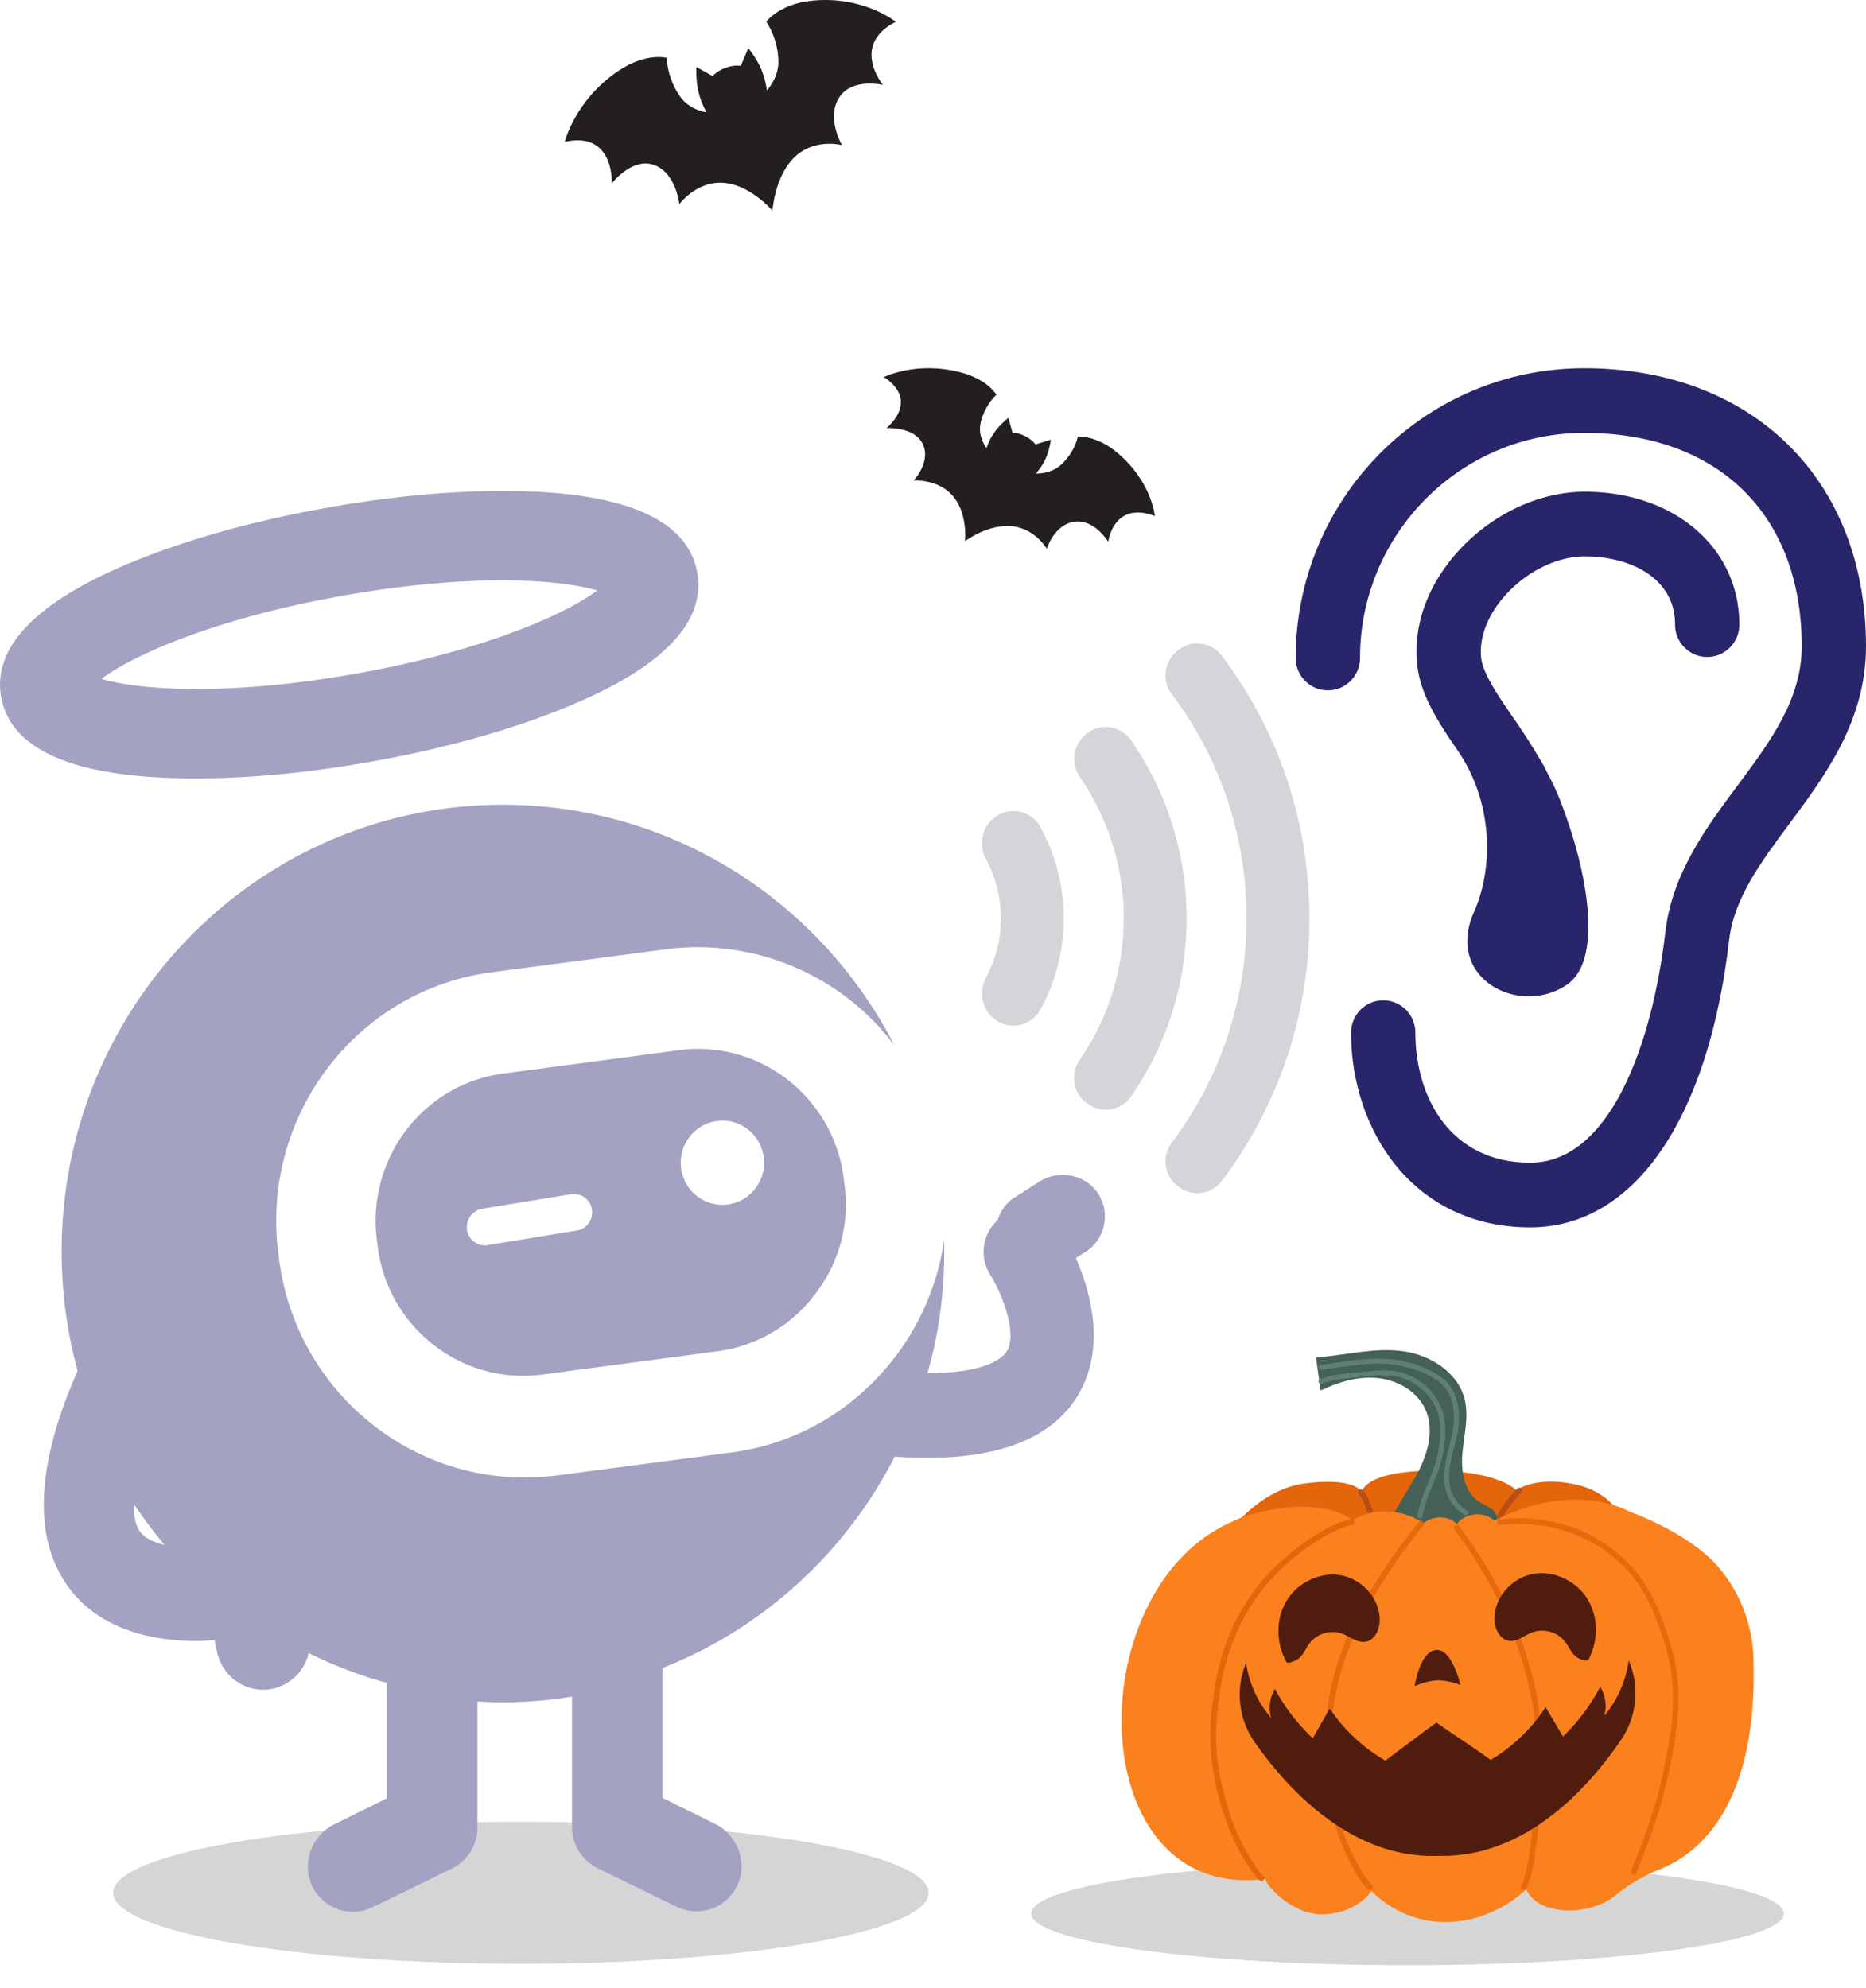 <svg xmlns="http://www.w3.org/2000/svg" width="76" height="81" fill="none"><path fill="#231F20" d="M36.487.89s-1.322-1.075-3.42-.862c-1.34.136-1.856.858-1.856.858s.478.657.492 1.61c.01.695-.47 1.186-.47 1.186s-.055-.518-.293-1c-.208-.423-.463-.718-.463-.718l-.307.72s-.259-.053-.615.077c-.357.129-.529.338-.529.338l-.663-.368s-.028.398.055.866c.095.534.356.978.356.978s-.667-.074-1.065-.629c-.547-.76-.555-1.588-.555-1.588s-.83-.234-1.965.528C23.413 4.08 23 5.784 23 5.784s.79-.244 1.338.18c.634.489.58 1.505.58 1.505s.788-1.024 1.66-.768c.956.28 1.09 1.615 1.09 1.615s.657-.893 1.694-.873c1.159.021 2.1 1.14 2.1 1.14s.088-1.492.986-2.26c.806-.688 1.846-.412 1.846-.412s-.677-1.139-.087-1.979c.538-.767 1.756-.471 1.756-.471s-.636-.766-.424-1.562c.184-.69.95-1.009.95-1.009h-.002ZM45.534 18.465c-.88-.75-1.633-.68-1.633-.68s-.12.643-.7 1.161c-.422.378-1.01.345-1.01.345s.286-.31.442-.714c.137-.353.167-.667.167-.667l-.627.196s-.12-.187-.412-.336c-.292-.15-.523-.144-.523-.144l-.168-.603s-.261.195-.5.496c-.273.343-.392.74-.392.74s-.35-.448-.246-.988c.144-.742.65-1.189.65-1.189s-.35-.633-1.495-.923c-1.79-.453-3.087.204-3.087.204s.62.354.685.916c.075.65-.582 1.16-.582 1.16s1.098-.065 1.459.607c.396.736-.348 1.53-.348 1.53s.941-.073 1.546.574c.675.722.545 1.896.545 1.896s.972-.743 1.98-.601c.903.126 1.351.912 1.351.912s.3-1.022 1.168-1.11c.792-.079 1.334.826 1.334.826s.094-.799.712-1.093c.534-.256 1.186.043 1.186.043s-.124-1.385-1.502-2.557Z"/><path fill="#D5D5D5" fill-rule="evenodd" d="M56.29 75.847C48.309 75.92 42 76.834 42 77.95c0 1.164 6.862 2.108 15.327 2.108 8.464 0 15.326-.944 15.326-2.108 0-1.13-6.473-2.054-14.602-2.106-.037.79-.277 1.366-.646 1.42-.409.061-.853-.534-1.115-1.417Z" clip-rule="evenodd"/><g clip-path="url(#a)"><path fill="#E5650B" d="M49.685 62.892s1.375-2.184 3.435-2.458 2.343.34 2.343.34.1-.842 2.84-.86c2.74-.018 3.455.797 3.455.797s.806-.633 2.526-.21c1.72.423 2.054 1.94 2.054 1.94S61 67.153 49.87 63.345l-.184-.454h-.002Z"/><path fill="#B04C17" d="M55.873 61.42a3.36 3.36 0 0 0-.22-.52c-.06-.084-.11-.22-.227-.23-.102-.002-.157.132-.082.201.137.15.237.416.329.693a.114.114 0 0 0 .1.084c.135.013.154-.133.102-.228h-.002ZM61.797 60.64c-.331.353-.648.737-.851 1.18-.027.048-.047.114-.004.16.046.066.157.057.195-.014.224-.504.513-.8.852-1.2.055-.112-.108-.219-.192-.127Z" opacity=".87"/><path fill="#456057" d="m53.599 55.306.19 1.34c.728-.353 1.537-.59 2.341-.504.805.087 1.6.545 1.928 1.279.348.778.125 1.695-.258 2.457-.383.761-.917 1.447-1.234 2.237 1.278.262 2.599.31 3.892.143.185-.023.395-.07.484-.231.096-.176-.007-.401-.16-.53-.155-.128-.35-.196-.52-.304-.629-.4-.765-1.258-.7-1.996.066-.74.271-1.491.088-2.21-.277-1.085-1.397-1.792-2.515-1.944-1.117-.15-2.243.14-3.537.264v-.001Z"/><path fill="#FA811E" d="M71.417 67.563A5.982 5.982 0 0 0 70 63.851c-1.228-1.434-3.636-2.273-3.636-2.273s-2.202-1.314-5.502.37c-.418-.395-1.186-.326-1.525.14-.338-.35-.974-.362-1.359-.031-.832-.594-2.022-.646-2.904-.126-1.366-1.081-4.283-.288-4.843.041-6.322 2.667-6.218 15.531 1.317 14.573-.044.217 1.075 1.448 2.29 1.44 1.416-.01 2.02-.948 2.02-.948 1.851 1.822 4.534 1.558 6.303-.07.513 1.128 2.616 1.073 3.606.265a6.893 6.893 0 0 1 1.816-1.074c1.586-.627 4.017-2.57 3.834-8.593l.001-.002Z"/><path fill="#E5650B" d="M57.792 61.988c-.145.182-.287.366-.429.552-.471.616-.92 1.249-1.32 1.913-.922 1.481-1.651 3.1-1.93 4.827-.142.862-.236 1.74-.195 2.615.044.892.235 1.772.512 2.619.23.662.5 1.32.868 1.92.112.174.237.34.373.496.033.03.068.07.115.073.123.02.185-.157.074-.217-.81-.942-1.37-2.576-1.614-4.01-.163-.836-.102-2.126.02-2.952a11.852 11.852 0 0 1 1.278-4.013c.416-.807.893-1.584 1.414-2.33.292-.405.594-.81.854-1.142.056-.091.165-.162.181-.27.002-.098-.133-.157-.202-.081ZM62.813 71.986c-.023-.895-.038-1.795-.176-2.682a16.467 16.467 0 0 0-2.033-5.366c-.346-.614-.75-1.19-1.17-1.756a.116.116 0 0 0-.118-.056c-.081.008-.128.107-.086.175.155.21.306.42.455.632.252.352.48.72.697 1.093 1.018 1.685 1.76 3.694 2.059 5.557.125 1.154.16 2.32.125 3.48a37.67 37.67 0 0 1-.332 2.771c-.064.333-.153.756-.268.973-.077.126.127.253.205.117.286-.633.334-1.342.43-2.02.129-.97.251-1.941.212-2.92v.002ZM68.014 66.885c-.283-.904-.618-1.815-1.165-2.581a6.125 6.125 0 0 0-2.59-2.011 6.753 6.753 0 0 0-1.694-.408 6.5 6.5 0 0 0-1.517.019c-.109.044-.075.229.044.225 2.175-.255 4.234.553 5.542 2.262.356.476.636 1.087.82 1.56.222.569.416 1.153.535 1.758.236 1.098.174 2.253-.036 3.372-.146.85-.324 1.694-.573 2.517a25.47 25.47 0 0 1-.69 1.966c.024-.072-.037.102-.052.133-.048.12-.095.24-.14.362-.022.082-.09.164-.046.249a.11.11 0 0 0 .154.041c.053-.034.058-.105.083-.16.096-.262.151-.394.258-.668.473-1.209.868-2.454 1.106-3.74.348-1.675.481-3.235-.038-4.895Z" opacity=".87"/><path fill="#E26208" d="M55.052 61.894c-.728.14-1.373.558-1.972.976-.92.662-1.74 1.474-2.339 2.438-.764 1.19-1.179 2.566-1.337 3.961-.222 1.398-.09 2.825.3 4.182.275.95.663 1.88 1.228 2.696.113.158.233.309.361.455a.12.12 0 0 0 .168-.001c.108-.126-.079-.232-.14-.331a5.213 5.213 0 0 1-.41-.584c-.487-.82-.787-1.581-1.036-2.511-.19-.761-.307-1.391-.34-2.142-.032-.674.054-1.406.135-1.978.276-2.124 1.189-4.001 2.8-5.401.584-.505 1.193-.951 1.946-1.309.172-.093.52-.192.684-.228.115-.04.078-.231-.048-.224Z" opacity=".87"/><path fill="#501C0E" d="M52.404 67.72c-.428-.757-.457-1.74-.014-2.489.443-.75 1.363-1.21 2.223-1.057.862.153 1.58.947 1.582 1.815 0 .389-.202.838-.59.893-.331.047-.619-.21-.932-.328a1.193 1.193 0 0 0-1.325.373c-.146.188-.233.42-.4.588-.168.168-.474.247-.543.205ZM64.681 67.637c.419-.762.433-1.745-.02-2.488-.452-.743-1.379-1.192-2.237-1.027-.86.163-1.567.967-1.558 1.835.005.39.214.835.603.885.332.043.616-.218.928-.34a1.194 1.194 0 0 1 1.33.355c.149.185.238.416.409.582.17.167.477.24.545.198Z"/><path fill="#501C0E" d="M66.335 67.638a4.419 4.419 0 0 1-.995 2.26 1.484 1.484 0 0 0-.166-1.184 7.748 7.748 0 0 1-1.516 2.027l-.706-1.196a6.91 6.91 0 0 1-2.237 2.15c-.691-.506-1.49-1.01-2.21-1.524-.712.522-1.397 1.037-2.08 1.552a6.914 6.914 0 0 1-2.267-2.12l-.69 1.206a7.769 7.769 0 0 1-1.543-2.006 1.482 1.482 0 0 0-.15 1.185 4.423 4.423 0 0 1-1.024-2.246 3.378 3.378 0 0 0 .33 3.2c1.765 2.533 4.224 4.585 7.088 4.662.139.003.714 0 .853-.006 2.864-.115 5.295-2.2 7.025-4.756a3.38 3.38 0 0 0 .287-3.204h.001Z"/><path fill="#501C0E" d="M58.508 67.214c.642-.037.974 1.43.974 1.43s-.317-.142-.79-.187c-.472-.044-1.075.231-1.075.231s.21-1.434.89-1.474Z"/><path fill="#5E8074" d="M59.794 61.578c-.034-.047-.095-.068-.139-.105a1.655 1.655 0 0 1-.223-.196c-.666-.7-.377-1.645-.13-2.624.197-.789.2-1.801-.428-2.404-.229-.22-.514-.37-.802-.498a4.73 4.73 0 0 0-2.211-.395c-.56.02-1.316.139-1.765.21-.098.013-.197.028-.296.031a.106.106 0 0 0-.072.03c-.063.06-.016.176.073.173.938-.109 2.029-.337 2.914-.216.81.102 1.822.466 2.212 1.04.279.442.322.958.263 1.538-.12.852-.706 2.09-.104 3 .114.179.262.336.434.462.066.04.129.121.213.103a.102.102 0 0 0 .06-.149Z"/><path fill="#5E8074" d="M58.675 57.29c-.266-.646-.85-1.135-1.51-1.352-.446-.143-.922-.12-1.382-.077-.54.055-1.088.081-1.62.197a2.758 2.758 0 0 0-.387.127.105.105 0 0 0-.06.047c-.046.076.03.175.116.149.524-.215.976-.213 1.544-.28.522-.048 1.104-.117 1.54-.019.734.16 1.375.724 1.608 1.38.216.58.142 1.164.04 1.749-.132.691-.488 1.31-.697 1.979a4.29 4.29 0 0 0-.124.467c-.007.05-.033.105-.003.153a.103.103 0 0 0 .16.019c.038-.04.032-.102.048-.151a4.73 4.73 0 0 1 .133-.486c.148-.46.362-.895.521-1.349.136-.388.21-.794.247-1.203.042-.455.015-.927-.175-1.349h.001Z"/></g><g clip-path="url(#b)"><path fill="#29256B" d="M64.516 15c-6.475 0-11.744 5.297-11.744 11.809 0 .727.587 1.316 1.31 1.316.722 0 1.31-.589 1.31-1.316 0-5.059 4.093-9.175 9.125-9.175 5.468 0 8.865 3.332 8.865 8.694 0 2.155-1.262 3.855-2.6 5.653-1.316 1.772-2.677 3.602-2.957 6.004-.527 4.534-2.248 9.381-5.5 9.381-3.25 0-4.679-2.66-4.679-5.3 0-.727-.586-1.316-1.309-1.316s-1.31.589-1.31 1.316c0 3.942 2.507 7.934 7.298 7.934 4.22 0 7.25-4.377 8.101-11.711.198-1.695 1.294-3.172 2.454-4.732 1.462-1.968 3.12-4.2 3.12-7.229C76 19.552 71.386 15 64.516 15Z"/><path fill="#29256B" d="M64.543 22.666c1.831 0 3.68.859 3.68 2.78 0 .727.586 1.317 1.308 1.317.723 0 1.31-.59 1.31-1.317 0-3.138-2.649-5.414-6.298-5.414-1.857 0-3.788.914-5.166 2.438-1.225 1.36-1.815 2.981-1.661 4.563.126 1.29.884 2.418 1.697 3.606 1.407 2.093 1.41 4.736.625 6.503-1.212 2.726 1.856 4.289 3.78 2.972 1.472-1.008.834-4.497-.095-7.025a10.542 10.542 0 0 0-.715-1.628c-.055-.105-.112-.236-.166-.329-.006-.01-.014-.015-.02-.026a26.37 26.37 0 0 0-1.204-1.888c-.634-.925-1.233-1.802-1.296-2.443-.08-.82.283-1.745.995-2.535.877-.97 2.112-1.574 3.226-1.574Z"/><path fill="#D5D5D9" d="M41.478 41.765c.38-.062.706-.293.893-.631a7.73 7.73 0 0 0 0-7.446 1.248 1.248 0 0 0-1.94-.32h-.001l-.045.04c-.4.366-.506 1.071-.235 1.572a5.124 5.124 0 0 1 0 4.863c-.271.5-.165 1.204.235 1.57l.044.04c.286.26.67.376 1.048.312ZM46.073 44.655a12.673 12.673 0 0 0 2.255-7.244c0-2.605-.78-5.112-2.255-7.245a1.272 1.272 0 0 0-1.043-.55c-.308 0-.607.114-.838.323a1.305 1.305 0 0 0-.209 1.717 10.114 10.114 0 0 1 1.784 5.755c0 2.068-.617 4.057-1.784 5.755-.373.545-.3 1.253.174 1.685.302.274.658.384 1.016.348.362-.042.69-.241.9-.544Z"/><path fill="#D5D5D9" d="M47.922 48.28c.26.237.61.35.959.321.353-.033.666-.208.88-.492a17.638 17.638 0 0 0 3.57-10.698c0-3.898-1.235-7.599-3.57-10.697a1.235 1.235 0 0 0-.88-.493 1.203 1.203 0 0 0-.96.32l-.041.039a1.264 1.264 0 0 0-.167 1.681c2 2.656 3.056 5.82 3.056 9.15 0 3.331-1.056 6.494-3.055 9.15a1.265 1.265 0 0 0 .165 1.681l.043.039Z"/></g><path fill="#D5D5D5" d="M21.216 80c-9.172 0-16.608-1.295-16.608-2.893 0-1.598 7.436-2.894 16.608-2.894 9.173 0 16.609 1.296 16.609 2.894S30.389 80 21.216 80Z"/><path fill="#A3A2C3" d="M4.283 23.38c2.372-1.117 5.574-2.087 9.035-2.695 3.462-.625 6.81-.822 9.41-.592 3.445.312 5.346 1.397 5.671 3.239.325 1.824-1.105 3.518-4.241 4.997-2.373 1.118-5.574 2.088-9.036 2.697-3.461.624-6.81.822-9.41.591C2.269 31.305.367 30.22.043 28.38c-.31-1.825 1.104-3.502 4.24-4.998Zm10.222 4.062c5.265-.938 8.612-2.466 9.815-3.387-1.446-.444-5.103-.723-10.368.214-5.265.937-8.613 2.466-9.816 3.386 1.447.444 5.103.724 10.369-.213ZM3.08 56.03c.033-.065.049-.114.082-.18a18.405 18.405 0 0 1-.65-4.866c0-10.045 8.044-18.2 17.973-18.2 6.94 0 12.952 3.98 15.942 9.799a10.027 10.027 0 0 0-9.295-3.913l-7.102.937c-5.509.724-9.41 5.853-8.694 11.426l.032.28c.666 5.129 5.005 8.877 9.995 8.877.438 0 .877-.033 1.316-.082l7.102-.937c2.665-.346 5.037-1.743 6.679-3.897a10.288 10.288 0 0 0 1.998-4.784v.494c0 1.71-.227 3.386-.682 4.948 2.486.016 3.104-.674 3.234-.888.422-.707-.163-2.285-.683-3.123a1.743 1.743 0 0 1 .31-2.22c.113-.378.357-.723.714-.937l.975-.625c.797-.51 1.902-.296 2.405.494.066.098.114.213.163.328.276.74 0 1.612-.683 2.039l-.39.247c.082.197.163.394.244.624.488 1.365.829 3.255-.13 4.916-1.121 1.923-3.575 2.795-7.297 2.565-.065 0-.13-.017-.194-.017-2 3.913-5.363 7.003-9.459 8.615v5.293l2.13 1.052c.91.444 1.348 1.562.926 2.483a1.823 1.823 0 0 1-1.674 1.085c-.277 0-.553-.066-.797-.181l-3.233-1.578a1.879 1.879 0 0 1-1.04-1.677v-5.31c-.927.148-1.87.23-2.844.23-.342 0-.667-.016-1.008-.033v5.13a1.86 1.86 0 0 1-1.04 1.676l-3.234 1.578c-.26.132-.536.181-.796.181a1.824 1.824 0 0 1-1.674-1.085c-.423-.937.016-2.038.926-2.482l2.129-1.052v-4.702a17.731 17.731 0 0 1-3.185-1.217 1.923 1.923 0 0 1-1.853 1.496 1.93 1.93 0 0 1-1.869-1.512l-.113-.51c-.228.017-.488.033-.748.033-1.609 0-3.721-.362-5.07-2.022-1.56-1.956-1.512-4.916.162-8.795Zm2.65 6.396c.194.246.552.41.974.51a21.016 21.016 0 0 1-1.251-1.661c-.016.707.163 1.02.276 1.15Z"/><path fill="#A3A2C3" d="m20.501 43.734 7.167-.954c3.266-.427 6.273 1.907 6.695 5.212l.033.279a5.946 5.946 0 0 1-1.203 4.455 5.93 5.93 0 0 1-3.949 2.318l-7.167.954c-3.266.427-6.272-1.907-6.695-5.212l-.032-.28c-.423-3.304 1.885-6.345 5.151-6.772Zm7.33 4.225a1.693 1.693 0 0 0 2.177 1.019 1.724 1.724 0 0 0 1.007-2.203 1.693 1.693 0 0 0-2.177-1.02 1.724 1.724 0 0 0-1.008 2.204Zm-8.809 2.153a.75.75 0 0 0 .732.625c.032 0 .08 0 .113-.016l3.624-.592a.744.744 0 0 0 .618-.855.738.738 0 0 0-.845-.625l-3.624.592a.77.77 0 0 0-.618.871Z"/><defs><clipPath id="a"><path fill="#fff" d="M45.678 55h25.75v23.297h-25.75z"/></clipPath><clipPath id="b"><path fill="#fff" d="M40 15h36v35H40z"/></clipPath></defs></svg>